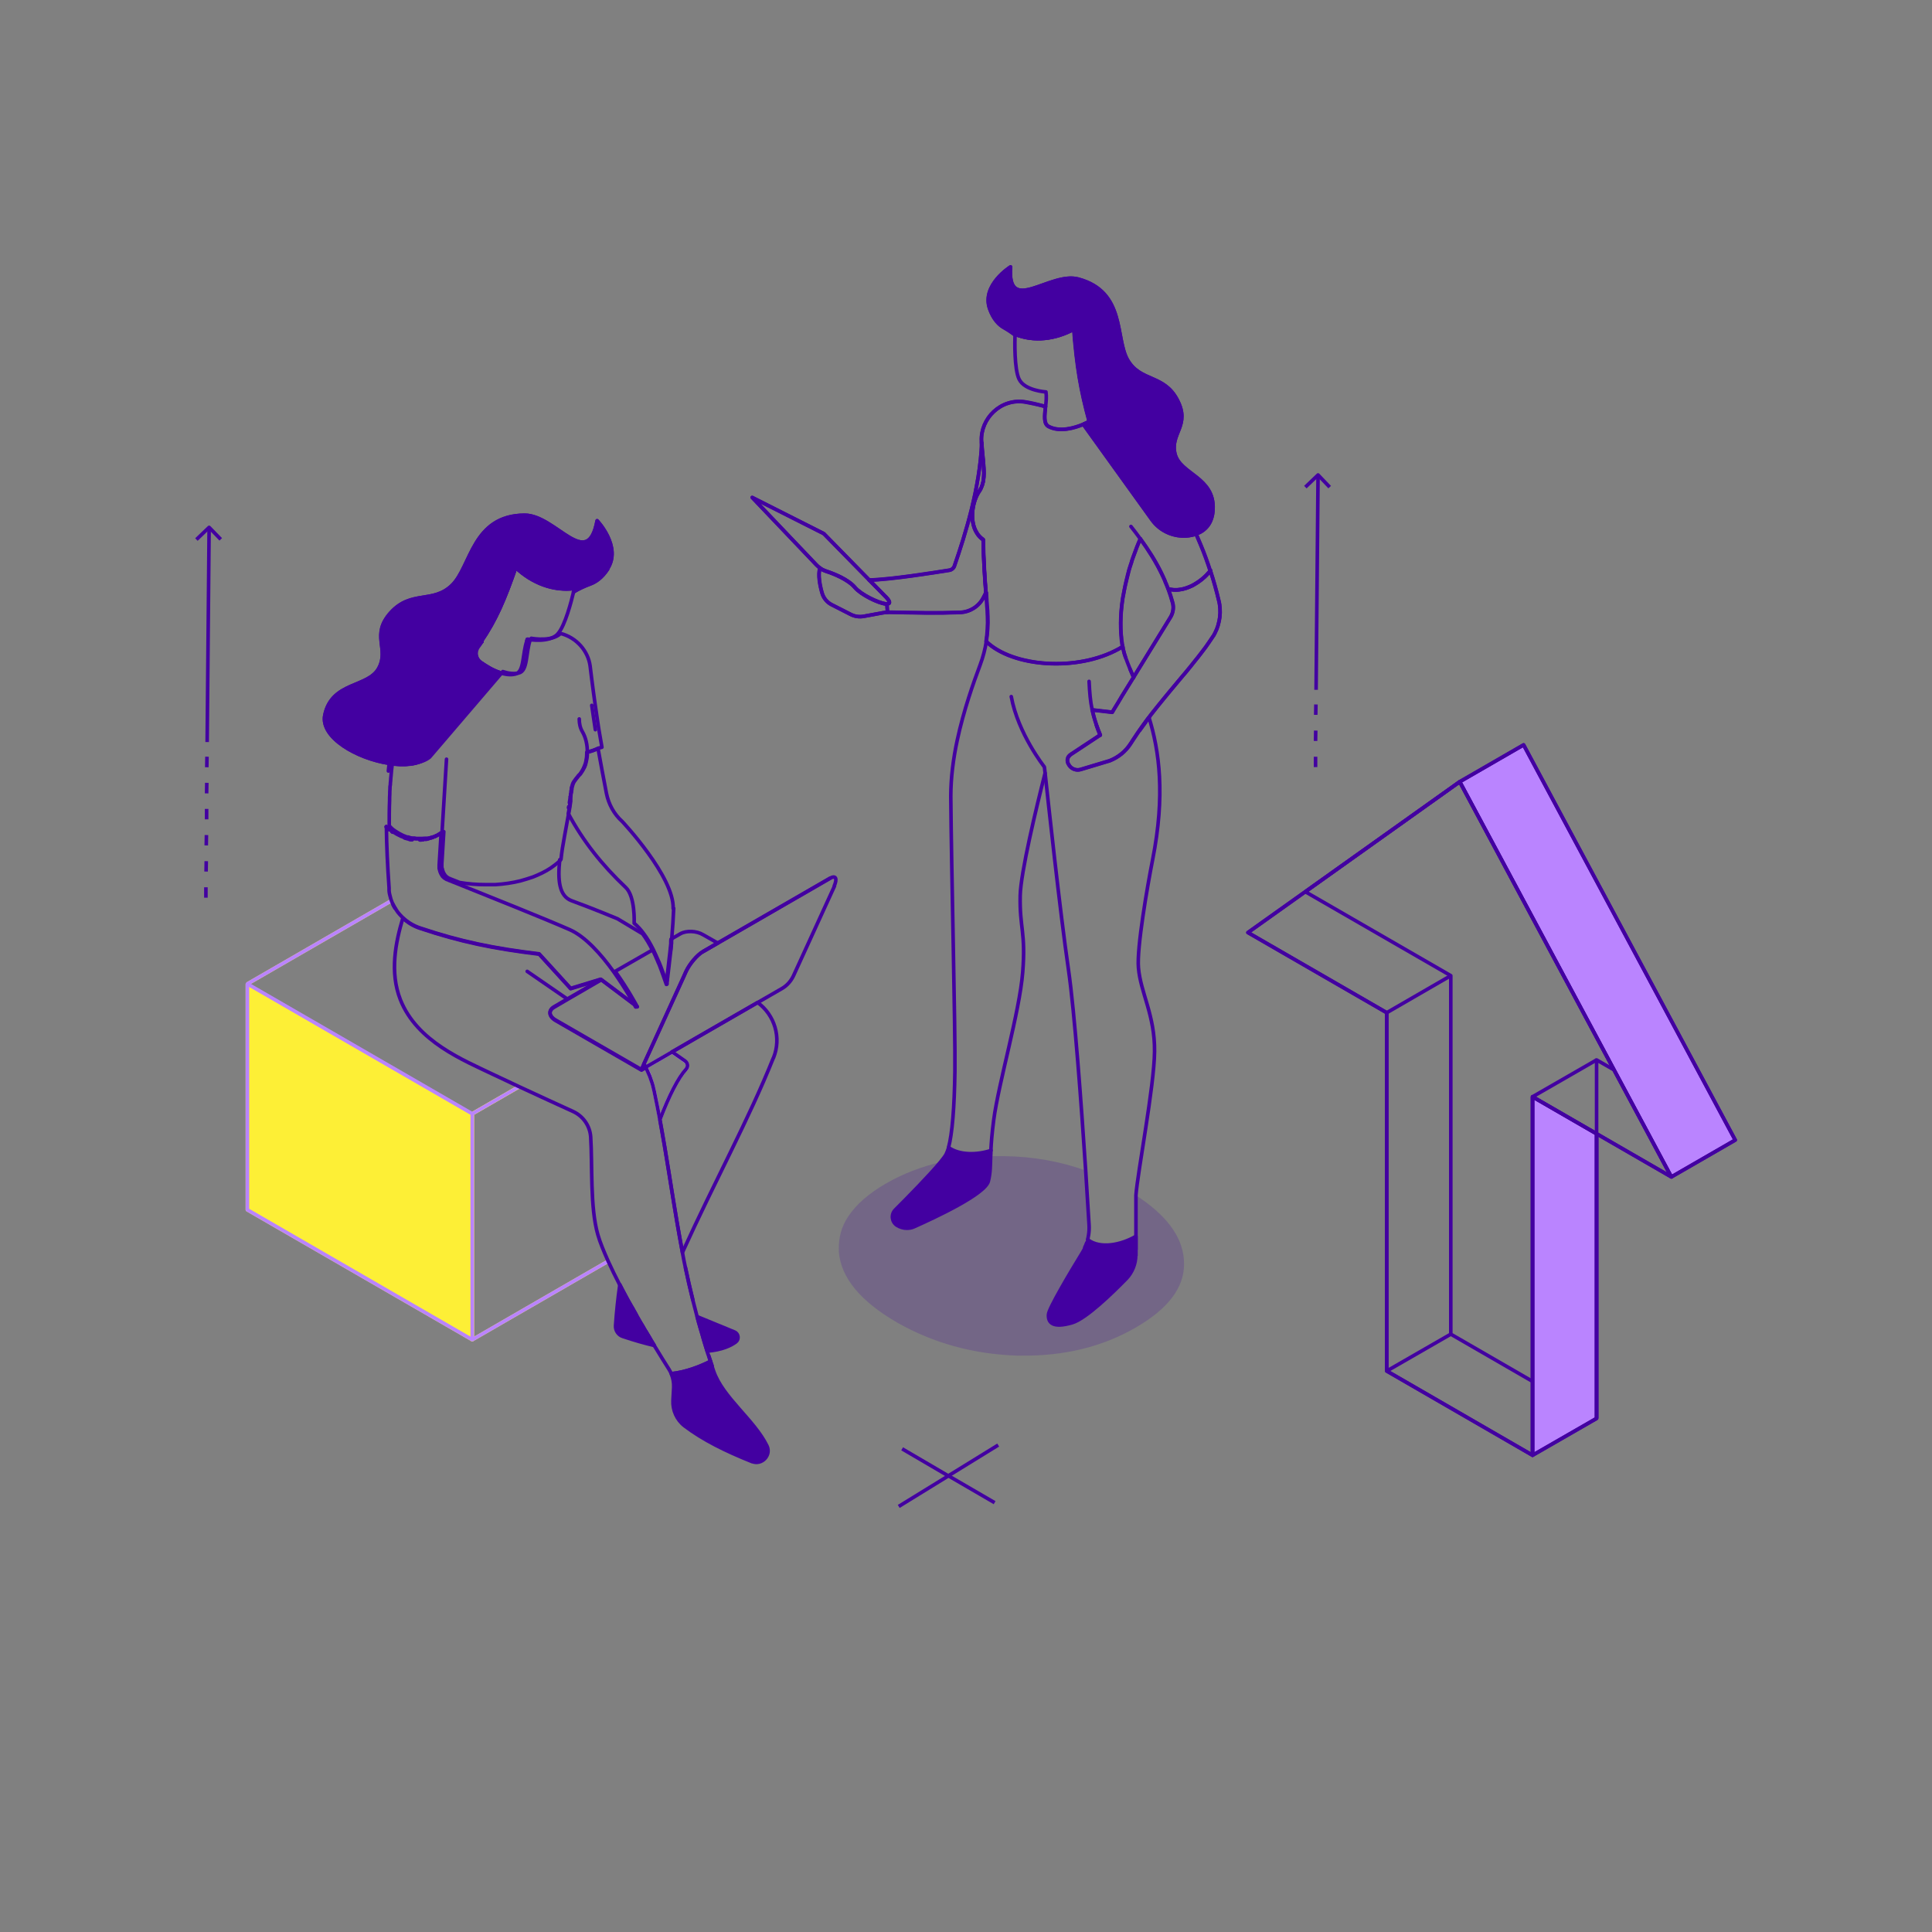<?xml version="1.0" encoding="UTF-8"?>
<svg id="Calque_1" xmlns="http://www.w3.org/2000/svg" version="1.1" viewBox="0 0 1080 1080">
  <rect x="0" y="0" width="1080" height="1080" fill="#808080" stroke="none"/>
  <!-- Generator: Adobe Illustrator 29.0.0, SVG Export Plug-In . SVG Version: 2.1.0 Build 186)  -->
  <defs>
    <style>
      .st0, .st1, .st2, .st3, .st4 {
        stroke-linejoin: round;
        stroke-width: 2px;
      }

      .st0, .st1, .st2, .st4 {
        fill: none;
      }

      .st0, .st1, .st3 {
        stroke: #4300a1;
      }

      .st0, .st3 {
        stroke-linecap: round;
      }

      .st5 {
        fill: #ba84ff;
      }

      .st6 {
        opacity: .2;
      }

      .st6, .st3 {
        fill: #4300a1;
      }

      .st2 {
        stroke: #fff137;
      }

      .st7 {
        fill: #fdef36;
      }

      .st4 {
        stroke: #ba84ff;
      }
    </style>
  </defs>
  <polygon class="st5" points="970 637.3 934.3 657.9 902.3 598.1 816 437 851.7 416.4 970 637.3"/>
  <polygon class="st5" points="892.5 633.8 892.5 792.9 856.7 813.5 856.7 613.1 892.5 633.8"/>
  <polygon class="st7" points="264 622.6 264 748.9 138.3 676.3 138.3 550 264 622.6"/>
  <path class="st6" d="M661.9,706.7c0,13.2-9,25-27,35.4-18.8,10.9-40.3,16-64.1,15.7h-2.2c-24.6-.8-47.2-7.1-67.3-18.6-20.3-11.8-31.3-25-32.4-39.6,0-.4,0-.8,0-1.2-.1-6.5,1.4-12.6,5.2-18.3,4.4-6.7,11.4-12.9,21.3-18.6,9.4-5.4,19.6-9.3,30.6-11.9,8.8-2,18.2-3.1,28-3.3,1.2,0,2.4,0,3.6,0h2.2c.6,0,1.1,0,1.7,0,16.2.2,31.4,3,45.6,8.1.8,12.8,1.5,23.7,1.9,30.6.1,1.9,0,3.7-.3,5.6,0,.5-.2,1.1-.3,1.6,0,.3-.1.5-.2.8,6.9,5.2,18.6,2.8,26.8-2,0-6.4,0-13.2,0-18.2,0-.7,0-1.4,0-1.9,0-.6,0-1.1,0-1.5,0-.4,0-.7,0-1.2,16.7,10.8,25.8,22.7,26.8,35.8,0,.9.1,1.9.1,2.8Z"/>
  <g>
    <g>
      <g>
        <path class="st2" d="M340,705l-76,43.9v-126.3l26.3-15.2"/>
        <path class="st4" d="M361,596.5l-2.4,1.4,1.4-3.2c.3.6.7,1.2,1,1.8Z"/>
        <path class="st4" d="M383.5,597.7c-4.4,4.8-9.6,14.9-14.6,28.2-1-5.2-2-10.6-3.2-16.1-.1-.6-.3-1.1-.4-1.7-.6-2.3-1.3-4.5-2.1-6.7h0c-.4-1.1-.9-2.2-1.4-3.2-.2-.5-.5-1.1-.8-1.6l14.7-8.5,7.3,5.1c1.5,1.1,1.8,3.2.5,4.6Z"/>
        <path class="st2" d="M138.3,550l80.5-46.5"/>
        <path class="st2" d="M290.3,607.4l-26.3,15.2"/>
        <path class="st4" d="M373,547.2c0,.4,0,.8-.1,1.1,0-.3,0-.7.1-1.1Z"/>
        <polyline class="st2" points="264 622.6 264 748.9 138.3 676.3 138.3 550"/>
      </g>
      <g>
        <path class="st4" d="M138.3,550l80.5-46.5"/>
        <path class="st4" d="M290.3,607.4l-26.3,15.2"/>
        <polyline class="st4" points="340 705 264 748.9 138.3 676.3 138.3 550 264 622.6 264 748.9"/>
      </g>
    </g>
    <g>
      <path class="st0" d="M295.1,357.4l-.5.6c0-.2.1-.4.2-.6,0,0,0,0,.3,0Z"/>
      <path class="st0" d="M339.7,318.1c-3.2,4.9-6.8,7.3-9.9,8.4-3.2,1.2-6.3,2.6-9.2,4.4.3-1.2.5-2,.5-2-11.7,1.5-23.5-3-32.8-11.7-6.3,18-10.9,29-19.4,41.5.1,0,.3,0,.4-.1-.1,0-.3,0-.4.1-.6.9-1.2,1.8-1.9,2.7-2,2.8-1.3,6.8,1.6,8.8,2.9,2,6.6,4.4,10.6,5.7l-40.9,47.8c-4.4,3.6-12.3,4.3-20.8,3h0c-17.8-2.7-38.5-14.4-35.9-27,4-18.8,24.2-15.1,30.2-26.2,5.9-11-4.7-18.5,6.7-31.1,11.5-12.6,23.6-4.8,34.3-15.3,10.7-10.5,11.3-39,40.5-39.1,17.4,0,35.2,31.7,40.5,3.1,0,0,13.9,14.6,5.8,26.9Z"/>
      <path class="st0" d="M295.1,357.4l-.5.6c0-.2.1-.4.2-.6,0,0,0,0,.3,0Z"/>
      <path class="st3" d="M339.7,318.1c-3.2,4.9-6.8,7.3-9.9,8.4-3.2,1.2-6.3,2.6-9.2,4.4.3-1.2.5-2,.5-2-11.7,1.5-23.5-3-32.8-11.7-6.3,18-10.9,29-19.4,41.5.1,0,.3,0,.4-.1-.1,0-.3,0-.4.1-.6.9-1.2,1.8-1.9,2.7-2,2.8-1.3,6.8,1.6,8.8,2.9,2,6.6,4.4,10.6,5.7l-40.9,47.8c-4.4,3.6-12.3,4.3-20.8,3h0c-17.8-2.7-38.5-14.4-35.9-27,4-18.8,24.2-15.1,30.2-26.2,5.9-11-4.7-18.5,6.7-31.1,11.5-12.6,23.6-4.8,34.3-15.3,10.7-10.5,11.3-39,40.5-39.1,17.4,0,35.2,31.7,40.5,3.1,0,0,13.9,14.6,5.8,26.9Z"/>
      <g>
        <g>
          <path class="st0" d="M217.5,463.7c-.1,0-.2-.2-.4-.3.1,0,.2.2.3.3,0,0,0,0,0,0Z"/>
          <path class="st0" d="M219.5,465.2c0,0-.2-.1-.3-.2,0,0,.2.1.3.2h0Z"/>
          <path class="st0" d="M226,468.3c.1,0,.2,0,.3,0-.1,0-.2,0-.3,0Z"/>
          <path class="st0" d="M228.4,469c-.4,0-.7-.1-1-.2-.2,0-.4-.1-.6-.2-.1,0-.3,0-.4-.1.3.1.7.2,1,.3.4,0,.7.2,1,.3Z"/>
          <path class="st0" d="M229.8,469.3c.2,0,.4,0,.6,0-.2,0-.4,0-.6,0Z"/>
          <path class="st0" d="M236.5,469.4c-.6,0-1.2.1-1.8.1.6,0,1.2,0,1.8-.1Z"/>
          <path class="st0" d="M238,469.2s0,0,0,0c-.1,0-.3,0-.4,0,.1,0,.3,0,.4,0Z"/>
          <path class="st0" d="M238.8,469.1c-.1,0-.3,0-.4,0-.1,0-.3,0-.4,0,.3,0,.5-.1.8-.2Z"/>
          <path class="st0" d="M239.6,468.9h0s0,0-.1,0c0,0,0,0,.1,0Z"/>
          <path class="st0" d="M241.3,468.3c-.2,0-.4.2-.6.2,0,0-.1,0-.2,0,.3,0,.6-.2.8-.3Z"/>
          <path class="st0" d="M242,468.1c0,0-.1,0-.2,0-.2,0-.4.1-.5.2.3,0,.5-.2.7-.3Z"/>
          <path class="st0" d="M243.8,467.3h0c-.3.1-.6.3-.8.4.3-.1.6-.3.8-.4Z"/>
          <path class="st0" d="M268.7,370.3c2.9,2,6.6,4.4,10.6,5.7l-40.9,47.8c-4.4,3.6-12.3,4.3-20.8,3-.2,1.4-.3,2.7-.5,4.2.1-1.4.3-2.8.5-4.2.5-3.7,1-7.2,1.7-10.6.2-1.1.4-2.2.7-3.2.2-1.1.5-2.1.7-3.1.3-1,.5-2,.8-3,.3-1,.6-2,.9-2.9.3-.9.6-1.9.9-2.8.2-.5.3-.9.5-1.4.3-.7.5-1.4.8-2.1.3-.6.5-1.2.8-1.8,0,0,0,0,0,0,.8-1.9,1.7-3.7,2.6-5.5.6-1.2,1.2-2.3,1.9-3.4.3-.5.7-1.1,1-1.6.4-.7.9-1.4,1.4-2.1.2-.3.5-.7.7-1,.5-.7,1-1.3,1.5-1.9.5-.6,1-1.3,1.5-1.9s1.1-1.2,1.6-1.8c.5-.5.9-1,1.4-1.4,1.4-1.4,2.9-2.7,4.5-4,0,0,0,0,0,0,1-.8,2.1-1.6,3.2-2.3,4-2.7,8.3-5,13-6.9.9-.3,1.7-.7,2.6-1,2.2-.8,4.5-1.5,6.9-2.1-.6.9-1.2,1.8-1.9,2.7-2,2.8-1.3,6.8,1.6,8.8Z"/>
          <path class="st0" d="M294.9,357.3s0,0,.3,0l-.5.6c0-.2.1-.4.2-.6Z"/>
          <path class="st0" d="M317.9,450.9c0,.3,0,.5-.1.7h0c0-.3,0-.5.1-.7Z"/>
          <path class="st0" d="M318.4,448.1c0-.1,0-.2,0-.3,0,.1,0,.2,0,.3,0,.2,0,.5-.1.7,0-.2,0-.5.1-.7Z"/>
          <path class="st0" d="M318.6,446.8c0,.2,0,.4,0,.6,0,.1,0,.2,0,.3,0-.1,0-.2,0-.3,0-.2,0-.4.1-.6Z"/>
          <path class="st0" d="M318.8,445.4c0,.2,0,.3,0,.5h0c0-.2,0-.4,0-.5Z"/>
          <path class="st0" d="M319.1,444c0,.4-.1.9-.2,1.4,0-.5.1-1,.2-1.4Z"/>
          <path class="st0" d="M319.3,442.5c0,0,0,.2,0,.3h0c0,0,0-.2,0-.3Z"/>
          <path class="st0" d="M326.8,428.4s0,0,0,0c0,0,0,0,0,0,0,.2-.2.5-.3.7.1-.3.2-.5.3-.8Z"/>
          <path class="st0" d="M327.1,427.7c0,.1,0,.2-.1.3,0,.1,0,.3-.2.4h0c0-.2.2-.5.3-.7Z"/>
          <path class="st0" d="M355.6,735c0,0,0-.1-.1-.2h0c0,0,0,.1.1.2Z"/>
          <path class="st0" d="M432.3,591.4c-13.8,34.5-32.4,68.2-50.8,108.7-1.1-5.8-2.2-11.6-3.1-17.3-3.2-18.7-5.8-37-9.5-56.9,5.1-13.4,10.2-23.4,14.6-28.2,1.3-1.4,1-3.5-.5-4.6l-7.3-5.1,14-8.1,33.8-19.5c9.6,7,13.4,19.7,8.9,30.9Z"/>
          <path class="st0" d="M355.6,735c0,0,0-.1-.1-.2-.2-.4-.4-.7-.6-1.1.2.4.4.7.6,1.1,0,0,0,.1.1.2Z"/>
          <path class="st0" d="M363.4,748.3c-.8-1.3-1.6-2.6-2.4-4,.8,1.4,1.6,2.7,2.4,4Z"/>
          <path class="st0" d="M217.5,463.7s0,0,0,0c-.1,0-.2-.2-.4-.3.1,0,.2.2.3.3Z"/>
          <path class="st0" d="M219.4,465.1h0c0,0-.2-.1-.3-.2,0,0,.2.1.3.2Z"/>
          <path class="st0" d="M219.7,505.7c.3.7.7,1.3,1.1,2-.4-.7-.8-1.3-1.1-2Z"/>
          <path class="st0" d="M229.3,469.2c.4,0,.7.1,1.1.2-.2,0-.4,0-.6,0-.2,0-.4,0-.6,0Z"/>
          <path class="st0" d="M236.5,469.4c-.6,0-1.2.1-1.8.1.6,0,1.2,0,1.8-.1Z"/>
          <path class="st0" d="M401.5,527l-8.5,4.9c-3.3,1.9-7.5,6.9-9.5,11.2l-1.2,2.7-5.2,11.4-17.1,37.5-1.4,3.2-26-15-22-12.7c-3.8-2.2-4.2-5.5-.9-7.4l7.5-4.4,18.8-10.9h0l20.2,15.2c-.3-.6-5.2-9.8-12.3-19.7l16.9-9.7,4-2.3c1,2,1.9,4.1,2.8,6.2.2.5.4,1.1.7,1.6.2.5.4,1,.6,1.5.2.5.4,1.1.6,1.6.4,1.1.8,2.2,1.2,3.3.2.6.4,1.1.6,1.7.4,1.1.8,2.3,1.2,3.4,0,0,0,0,0-.2,0,0,0,0,0,0,0,0,0-.1,0-.2,0,0,0-.1,0-.2,0-.1,0-.3,0-.5,0-.3,0-.6.1-.9,0-.3,0-.7.1-1.1,0-.4.1-.9.2-1.3.2-1.4.4-3.1.6-5,.2-1.6.4-3.4.6-5.3.1-1.1.3-2.3.4-3.4.2-1.6.3-3.2.5-4.8,0-.2,0-.4,0-.6,0-.2,0-.4,0-.6,0-.4,0-.8.1-1.2l5.2-3c3.3-1.9,9-1.7,12.7.5l8.1,4.6Z"/>
          <path class="st0" d="M373,547.2c0,.4,0,.8-.1,1.1,0-.3,0-.7.1-1.1Z"/>
          <path class="st0" d="M375.3,527.3c-.1,1.6-.3,3.3-.5,4.8.2-1.6.3-3.2.5-4.8Z"/>
        </g>
        <g>
          <path class="st0" d="M312.9,480.7s0,0,0,0h0Z"/>
          <path class="st3" d="M411.4,750.1c-2.8,2.1-7.7,4.5-16.1,5.2-.5-1.7-1-3.3-1.5-4.9-.5-1.6-1-3.3-1.4-4.9-.3-1-.6-2-.9-3-.3-.9-.5-1.9-.8-2.8,0-.2-.1-.4-.2-.7-.3-1-.5-2-.8-3l20.9,8.6c2.2.9,2.7,4,.8,5.5Z"/>
          <path class="st3" d="M365.6,752.1c-5.2-1.2-11.1-2.9-17.4-5-2.6-.8-4.3-3.4-4.1-6.1.5-7.5,1.3-15.2,2.4-22.9,1.3,2.5,2.6,5.1,4,7.6.4.8.9,1.7,1.4,2.5.6,1.1,1.2,2.2,1.9,3.3.4.7.8,1.5,1.2,2.2.2.4.4.7.6,1.1,0,0,0,.1.1.2,0,0,0,.2.1.2.5.9,1.1,1.9,1.6,2.8h0c.3.5.5.9.8,1.4.4.6.7,1.2,1.1,1.8l.9,1.6c.3.5.6,1,.9,1.5h0c.8,1.4,1.6,2.7,2.4,4,.8,1.3,1.5,2.6,2.3,3.8Z"/>
          <line class="st0" x1="375.7" y1="588" x2="375.7" y2="588"/>
          <path class="st0" d="M330.8,394.3c.3,2.3.7,4.6,1,6.9.3,2.2.7,4.5,1,6.7"/>
          <path class="st0" d="M376.6,507.7c-.2,5.3-.6,11.3-1.1,17.1,0,.4,0,.8-.1,1.2,0,.2,0,.4,0,.6,0,.2,0,.4,0,.6-.2,1.6-.3,3.3-.5,4.8-.1,1.2-.3,2.3-.4,3.4-.2,1.9-.4,3.6-.6,5.3-.2,1.9-.4,3.6-.6,5,0,.5-.1.9-.2,1.3,0,.4-.1.8-.1,1.1,0,.3,0,.6-.1.9,0,.2,0,.4,0,.5,0,0,0,.1,0,.2,0,0,0,.1,0,.2,0,0,0,0,0,0,0,.2,0,.2,0,.2-.4-1.1-.8-2.3-1.2-3.4-.2-.6-.4-1.1-.6-1.7-.4-1.1-.8-2.2-1.2-3.3-.2-.5-.4-1.1-.6-1.6-.2-.5-.4-1-.6-1.5-.2-.5-.4-1.1-.7-1.6-.9-2.2-1.9-4.2-2.8-6.2-1.7-3.4-3.5-6.5-5.5-9.1t0,0c-1.6-2.2-3.3-4-5.2-5.6,0,0,.7-14.9-4.7-20-13.3-12.6-23.8-25.8-32.1-41.3.1-.6.2-1.2.3-1.7,0-.5.2-1.1.3-1.6,0-.3,0-.5.1-.7,0-.2,0-.5.1-.7,0-.5.2-.9.2-1.4,0-.2,0-.5.1-.7,0-.1,0-.2,0-.3,0-.1,0-.2,0-.3,0-.2,0-.4,0-.6,0-.2,0-.4,0-.6,0,0,0-.2,0-.3,0-.2,0-.4,0-.5,0-.5.2-1,.2-1.4,0-.4.1-.7.2-1,0,0,0-.1,0-.2,0,0,0-.2,0-.3v-.4c.1-.3.2-.7.2-.9,0-.2,0-.4,0-.6,0-.3.1-.5.2-.7.6-2.6,1.2-3.1,3.8-6.4.3-.3.5-.5.8-.8,0,0,.2-.2.2-.3.2-.2.3-.4.4-.6.1-.2.3-.4.4-.6.2-.2.3-.5.4-.7,0-.1.1-.2.2-.3.2-.3.3-.7.5-1,.1-.2.2-.5.3-.7,0,0,0,0,0,0,0,0,0,0,0,0,0-.1.1-.3.2-.4,0-.1,0-.2.1-.3,0-.1,0-.2.1-.3,0-.2.1-.4.2-.6.2-.6.3-1.2.4-1.8.1-.6.2-1.2.3-1.8,0-.6.1-1.2.1-1.8,0-.3,0-.6,0-.9,2.2-.5,4.4-1.2,6.3-2.2,1.4,8,3,16.1,4.7,25.1,1.2,6,4.2,11.6,8.8,15.7,0,0,29.1,30.9,28.5,48.7Z"/>
          <line class="st0" x1="356.2" y1="562.8" x2="356.2" y2="562.8"/>
          <path class="st0" d="M269,358.8h0c-2.4.7-4.7,1.4-6.9,2.2-.9.3-1.7.6-2.6,1-4.7,1.9-9.1,4.1-13,6.9-1.1.7-2.1,1.5-3.2,2.3,0,0,0,0,0,0-1.5,1.2-3,2.6-4.5,4-.5.5-.9.9-1.4,1.4-.5.6-1.1,1.2-1.6,1.8s-1,1.2-1.5,1.9c-.5.6-1,1.3-1.5,1.9-.2.3-.5.7-.7,1-.5.7-.9,1.4-1.4,2.1-.3.5-.7,1.1-1,1.6-.7,1.1-1.3,2.2-1.9,3.4-.9,1.8-1.8,3.6-2.6,5.5,0,0,0,0,0,0-.3.6-.5,1.2-.7,1.8-.3.7-.5,1.4-.8,2.1-.2.5-.3.9-.5,1.4-.3.9-.6,1.9-.9,2.8-.3,1-.6,1.9-.9,2.9-.3,1-.5,2-.8,3-.3,1-.5,2.1-.7,3.1-.2,1.1-.5,2.1-.7,3.2-.7,3.4-1.2,6.9-1.7,10.6"/>
          <path class="st0" d="M356.2,562.8l-20.2-15.2h0l-.3-.2-16.7,5.1-17.6-19.3c-25.5-3.1-43.8-6.8-66.7-14.5-3.6-1.2-6.8-3.2-9.5-5.7-.2-.2-.4-.4-.7-.7-.8-.8-1.5-1.6-2.2-2.5-.2-.3-.4-.6-.6-.9-.2-.2-.3-.4-.4-.7-.2-.3-.3-.5-.5-.7-.4-.7-.8-1.3-1.1-2-.2-.4-.3-.7-.5-1-.1-.4-.3-.7-.4-1.1-.2-.4-.3-.8-.4-1.2-.2-.7-.4-1.5-.6-2.3-.1-.6-.3-1.3-.3-2,0-.2,0-.5,0-.7,0-.3,0-.6,0-.9-.9-12.5-1.4-23.9-1.5-34.3.3.3.6.5.9.8.2.2.4.3.5.5.1,0,.2.2.4.3h0c.2.2.5.4.7.6,0,0,.1,0,.2.1.2.2.4.3.7.5,0,0,.2.1.3.2h0c1.3.9,2.8,1.7,4.3,2.4.4.2.7.3,1.1.4,0,0,0,0,0,0,.3.1.7.3,1,.4,0,0,0,0,0,0,0,0,.1,0,.2,0,0,0,.2,0,.2,0,0,0,.2,0,.3,0,.2,0,.4.1.6.2.3,0,.7.2,1,.2,0,0,.1,0,.2,0,.2,0,.4,0,.6.1.2,0,.4,0,.6,0,.2,0,.4,0,.6,0,.6,0,1.1.2,1.7.2.2,0,.4,0,.7,0,.3,0,.6,0,.9,0s.7,0,1,0c.6,0,1.2,0,1.8-.1.2,0,.4,0,.6,0,.1,0,.3,0,.4,0,.1,0,.3,0,.4,0,.1,0,.3,0,.4,0,.1,0,.3,0,.4,0h0c.2,0,.5-.1.7-.2,0,0,0,0,.1,0,.3,0,.6-.2.8-.2,0,0,.1,0,.2,0,.2,0,.4-.1.6-.2.2,0,.4-.1.5-.2,0,0,.1,0,.2,0,0,0,0,0,.1,0,.3-.1.6-.2.8-.3.3-.1.6-.2.8-.4,0,0,0,0,0,0,0,0,0,0,0,0,0,0,.2,0,.2-.1.1,0,.2-.1.4-.2.1,0,.3-.1.4-.2.4-.2.7-.4,1-.6.4-.2.7-.5,1.1-.7l-1.1,17.9c0,.5,0,1,0,1.5,0,0,0,.2,0,.3,0,.3,0,.5.1.7,0,.2.1.4.2.6,0,.1,0,.2.1.3,0,0,0,.2,0,.3,0,.1.1.3.2.4,0,0,0,.2.1.3,0,.2.1.3.2.5h0c.1.2.3.5.4.7,0,.1.1.2.2.3,0,0,0,.1.1.2,0,0,0,0,0,0,0,0,0,.1.1.2.2.2.4.5.7.7.1.1.3.3.4.4,0,0,.1,0,.2.1.1,0,.2.2.4.3,0,0,.1,0,.2.1.2.1.3.2.5.3,0,0,.1,0,.2.1s.1,0,.2,0c.2,0,.4.2.6.3,1.4.6,3,1.2,4.8,1.9h0c17,6.8,49.7,19.9,63.1,25.8,8.8,3.9,17.7,14,24.5,23.5,7.1,10,12,19.2,12.3,19.7Z"/>
          <path class="st0" d="M334.6,418.2c-1.9.9-4.1,1.7-6.3,2.2,0,.3,0,.6,0,.9,0,.6,0,1.2-.1,1.8,0,.6-.2,1.2-.3,1.8-.1.6-.3,1.2-.4,1.8,0,.2-.1.4-.2.6,0,.1,0,.2-.1.3,0,.3-.2.5-.3.7-.1.3-.2.5-.3.8-.2.3-.3.7-.5,1,0,.1-.1.2-.2.3-.1.2-.3.5-.4.7-.1.2-.2.4-.4.6-.1.2-.3.4-.4.6,0,.1-.1.2-.2.3-.2.3-.5.6-.8.8-2.6,3.3-3.2,3.8-3.8,6.4,0,.2-.1.5-.2.7,0,.2,0,.4,0,.6,0,.3-.1.6-.2.9v.4c0,0-.1.2-.1.3,0,0,0,.1,0,.2,0,.3-.1.7-.2,1,0,.4-.1.9-.2,1.4,0,.2,0,.3,0,.5,0,0,0,.2,0,.3,0,.2,0,.4,0,.6,0,.2,0,.4,0,.6h0c0,.1,0,.2,0,.3,0,.1,0,.2,0,.3h0c0,.2,0,.5-.1.7,0,.4-.1.9-.2,1.4,0,.2,0,.5-.1.7,0,.3,0,.5-.1.7,0,.5-.2,1.1-.3,1.6,0,.6-.2,1.1-.3,1.7-.8,4.3-1.6,8.7-2.4,13.1-.8,4.3-1.5,8.6-1.9,12.6-.3.4-.6.7-.9,1s-.6.6-1,.9c-.3.3-.7.6-1,.8-.2.2-.4.3-.6.5-2.8,2.2-6,4-9.7,5.6-.8.3-1.6.7-2.4,1-2.3.8-4.6,1.5-7.1,2.2h0c-4.4,1.1-9.2,1.8-14.1,2.1-.6,0-1.2,0-1.8,0-.6,0-1.2,0-1.9,0-.6,0-1.2,0-1.8,0-4.8,0-9.7-.4-14.4-1.2h0c-1.8-.7-3.4-1.4-4.8-1.9-.2,0-.4-.2-.6-.3,0,0-.1,0-.2,0,0,0-.1,0-.2-.1-.2,0-.4-.2-.5-.3,0,0-.1,0-.2-.1-.1,0-.2-.2-.4-.3,0,0-.1,0-.2-.1-.1-.1-.3-.2-.4-.4-.2-.2-.5-.4-.7-.7,0,0-.1-.1-.1-.2,0,0,0,0,0,0,0,0,0,0-.1-.2,0,0-.2-.2-.2-.3-.1-.2-.3-.4-.4-.7h0c0-.2-.2-.3-.2-.5,0,0,0-.2-.1-.3,0-.1-.1-.3-.2-.4,0,0,0-.2,0-.3,0-.1,0-.2-.1-.3,0-.2-.1-.4-.2-.6,0-.2-.1-.5-.1-.7,0,0,0-.2,0-.3,0-.5,0-1,0-1.5l1.1-17.9c-.4.3-.8.5-1.1.7-.3.2-.7.4-1,.6-.1,0-.3.1-.4.2-.1,0-.3.1-.4.2,0,0-.2,0-.2.1,0,0,0,0,0,0,0,0,0,0,0,0-.3.1-.6.3-.8.4-.3.1-.6.2-.8.3,0,0,0,0-.1,0-.2,0-.5.2-.7.3-.3,0-.6.2-.8.3-.3,0-.6.2-.8.2,0,0,0,0-.1,0-.2,0-.5.1-.7.2h0c-.3,0-.6.1-.8.2-.1,0-.3,0-.4,0-.1,0-.3,0-.4,0-.2,0-.4,0-.6,0-.6,0-1.2.1-1.8.1-.3,0-.7,0-1,0s-.6,0-.9,0c-.2,0-.4,0-.7,0-.6,0-1.2,0-1.7-.2-.2,0-.4,0-.6,0-.2,0-.4,0-.6,0-.2,0-.4,0-.6-.1,0,0-.1,0-.2,0-.4,0-.7-.2-1-.3-.2,0-.4-.1-.6-.2,0,0-.2,0-.3,0,0,0,0,0-.1,0,0,0,0,0-.1,0,0,0-.1,0-.2,0,0,0,0,0,0,0-.3-.1-.7-.2-1-.4,0,0,0,0,0,0-.4-.1-.7-.3-1.1-.4-1.5-.7-3-1.5-4.3-2.4h0c0,0-.2-.2-.3-.2-.2-.2-.5-.3-.7-.5,0,0-.1,0-.2-.1-.3-.2-.5-.4-.7-.6h0s0,0,0,0c-.1,0-.2-.2-.3-.3-.2-.1-.4-.3-.5-.5-.3-.3-.6-.5-.9-.8,0-4.9,0-9.6.2-14.1,0-1.2,0-2.4.1-3.6,0-1,0-1.9.1-2.9,0-.8,0-1.6.2-2.3,0-.8.1-1.7.2-2.5,0-.8.1-1.7.2-2.5.1-1.1.2-2.2.3-3.4.2-1.4.3-2.8.5-4.2,8.5,1.3,16.4.6,20.8-3l40.9-47.8c3,1,6,1.4,8.9.8,5.2-1.2,3.8-11.3,6.5-18.8l.5-.6c1.7.3,11.7,1.8,16.4-2.7,9,2.3,15.4,9.9,16.5,18.2.5,4.5,1.1,8.7,1.6,12.7.1,1,.3,2,.4,3,.1,1,.3,1.9.4,2.9.1,1,.3,1.9.4,2.8.3,2.3.7,4.6,1,6.9.3,2.2.7,4.5,1,6.7.3,1.8.6,3.5.9,5.2.3,1.7.6,3.5.9,5.2Z"/>
          <line class="st0" x1="249.6" y1="424.4" x2="247.1" y2="465.4"/>
          <path class="st0" d="M397.2,761c-5.1,2.6-13.6,6.1-21.9,6.9-.4-.8-.8-1.6-1.3-2.4-2-3.2-5-7.9-8.3-13.4-.7-1.2-1.5-2.5-2.3-3.8-.8-1.3-1.5-2.6-2.4-4h0c-.3-.5-.6-1-.9-1.5l-.9-1.6c-.4-.6-.7-1.2-1.1-1.8-.3-.4-.5-.9-.8-1.3h0c-.5-.9-1.1-1.9-1.6-2.8s0-.2-.1-.2c0,0,0-.1-.1-.2-.2-.4-.4-.7-.6-1.1-.4-.7-.8-1.5-1.2-2.2l-1.9-3.3c-.5-.8-.9-1.7-1.4-2.5-1.4-2.5-2.7-5.1-4-7.6-2.3-4.5-4.5-8.9-6.4-13.1-2.5-5.6-4.6-10.7-5.8-14.9-4.4-15.3-3-38.9-4-54.6-.4-6.2-4.2-11.7-9.9-14.3-7.8-3.5-19.6-9-30-13.8-5.8-2.7-11.1-5.2-15.1-7.1-15.7-7.6-42.1-18-51.4-41.6-6-15.3-2.7-31.9,1.4-45.6,2.6,2.5,5.9,4.5,9.5,5.7,23,7.7,41.3,11.4,66.7,14.5l17.6,19.3,16.7-5.1.3.2-18.8,10.9-7.5,4.4c-3.3,1.9-2.9,5.2.9,7.4l22,12.7,26,15,2.4-1.4c.3.5.5,1,.8,1.6.5,1.1.9,2.1,1.4,3.2h0c.8,2.2,1.6,4.4,2.1,6.7.1.6.3,1.1.4,1.7,1.2,5.5,2.2,10.9,3.2,16.1,3.7,20,6.3,38.2,9.5,56.9,1,5.7,2,11.4,3.1,17.3.5,2.9,1.1,5.7,1.7,8.6,1.2,5.8,2.6,11.8,4.1,17.9.8,3.1,1.6,6.2,2.4,9.3.3,1,.5,2,.8,3,0,.2.1.4.2.7.3.9.5,1.9.8,2.8.3,1,.6,2,.9,3,.5,1.6.9,3.2,1.4,4.9.5,1.6,1,3.3,1.5,4.9,0,.3.2.7.4,1.3,0,.2,0,.3.2.5,0,.3.2.6.3.9,0,.3.2.6.3.9,0,.2.1.4.2.6.2.5.3,1.1.5,1.6Z"/>
          <path class="st0" d="M387.3,726.6c-1.5-6.1-2.9-12.1-4.1-17.9"/>
          <path class="st3" d="M420.5,817.1c-15-6-27.5-12.2-37.8-20-4.4-3.4-6.8-8.8-6.5-14.3l.4-7.2c.1-2.6-.3-5.2-1.4-7.7,8.3-.8,16.8-4.3,21.9-6.9.3.9.6,1.7.9,2.6,0,.2.1.4.2.6,0,.1,0,.3.1.4.1.3.2.7.3.9.1.4.2.7.3.9,5.1,14.9,22.6,27.2,29.8,41.8,2.6,5.3-2.9,11-8.3,8.8Z"/>
          <path class="st0" d="M398.1,763.6c-.5-1.5-1.1-3.3-1.6-4.8,0-.3-.2-.6-.3-.9"/>
          <line class="st0" x1="317.2" y1="558.5" x2="294.7" y2="543"/>
          <path class="st0" d="M215.8,462.2h0"/>
          <path class="st0" d="M323.8,401.9c0,2.6.5,5,1.8,7.2,1.8,3.1,2.8,7.2,2.7,11.4"/>
          <path class="st0" d="M466.5,495.3l-23,50.3c-1.4,2.9-3.6,5.4-6.4,7l-47.5,27.4-14,8.1-14.7,8.5c-.3-.6-.6-1.2-1-1.8l17.1-37.5,5.2-11.4,1.2-2.7c2-4.3,6.2-9.3,9.5-11.2l71-41c3.3-1.9,4.3,0,2.4,4.4Z"/>
          <path class="st0" d="M361,596.5l-2.4,1.4,1.4-3.2c.3.6.7,1.2,1,1.8Z"/>
          <polygon class="st0" points="464.1 490.9 393.1 531.9 401.5 527 464.1 490.9"/>
        </g>
      </g>
      <path class="st0" d="M269,358.8c.1,0,.3,0,.4-.1-.1,0-.3,0-.4.1h0Z"/>
      <path class="st0" d="M321.1,329s-.2.7-.5,2c-1.2,5.1-4.7,18.6-8.6,23.1-.2.2-.4.4-.5.6-4.7,4.5-14.7,3-16.4,2.7-.2,0-.3,0-.3,0,0,.2-.2.4-.2.6-2.7,7.5-1.4,17.6-6.5,18.8-2.8.7-5.9.2-8.9-.8-4-1.3-7.7-3.6-10.6-5.7-2.8-2-3.6-6-1.6-8.8.6-.9,1.3-1.8,1.9-2.7.1,0,.3,0,.4-.1-.1,0-.3,0-.4.1,8.5-12.5,13.1-23.5,19.4-41.5,9.2,8.7,21,13.2,32.8,11.7Z"/>
      <path class="st0" d="M269,358.8c.1,0,.3,0,.4-.1-.1,0-.3,0-.4.1h0Z"/>
    </g>
  </g>
  <g>
    <path class="st0" d="M678.1,284.9c-.4,7.7-4.4,11.8-9.5,13.6h0c-1.4.5-2.8.8-4.3,1-7.9.9-15.7-2.5-20.3-8.9l-38.4-53.4c1.4-.6,2.4-1.1,3-1.4.2-.1.4-.2.4-.2-4.8-17.7-6.9-30.2-8.6-51.6-10.5,5.7-22.4,7.1-32.8,2.9,0,0,0,.2,0,.5-1.9-1.5-4-2.9-6.1-4.1-3-1.6-6.2-4.8-8.3-10.8-4.5-13.2,11.7-23.3,11.7-23.3-2,27.4,21.9,2.6,37.8,6.8,26.7,7.1,20.5,33.3,27.7,45.4,7.2,12.2,20.3,7.9,27.7,22.2,7.5,14.3-4.1,18.6-1.3,30.1,2.8,11.5,22.2,13,21.3,31.1Z"/>
    <path class="st3" d="M678.1,284.9c-.4,7.7-4.4,11.8-9.5,13.6h0c-1.4.5-2.8.8-4.3,1-7.9.9-15.7-2.5-20.3-8.9l-38.4-53.4c1.4-.6,2.4-1.1,3-1.4.2-.1.4-.2.4-.2-4.8-17.7-6.9-30.2-8.6-51.6-10.5,5.7-22.4,7.1-32.8,2.9,0,0,0,.2,0,.5-1.9-1.5-4-2.9-6.1-4.1-3-1.6-6.2-4.8-8.3-10.8-4.5-13.2,11.7-23.3,11.7-23.3-2,27.4,21.9,2.6,37.8,6.8,26.7,7.1,20.5,33.3,27.7,45.4,7.2,12.2,20.3,7.9,27.7,22.2,7.5,14.3-4.1,18.6-1.3,30.1,2.8,11.5,22.2,13,21.3,31.1Z"/>
    <g>
      <path class="st0" d="M458.3,317.5c-1.2,3.8,0,9.9,1.2,14,.8,2.8,2.7,5.1,5.3,6.5l10.6,5.4c2.3,1.2,4.9,1.6,7.5,1.1l10.3-1.9c1-.2,1.9-.3,2.9-.3l-.3-4.7c-.3,0-.5,0-.8,0-4.3-.5-13.7-5.1-17.2-9.2-3.9-4.5-11.7-7.6-16-9-.8-.3-1.6-.6-2.3-1-.4-.2-.8-.5-1.2-.8Z"/>
      <path class="st0" d="M495.2,333.7l-34.7-35.4-40-20.2,35.8,37.6c.6.7,1.3,1.3,2.1,1.8.4.3.8.6,1.2.8.7.4,1.5.7,2.3,1,4.3,1.4,12.1,4.5,16,9,3.5,4.1,13,8.6,17.2,9.2.3,0,.6,0,.8,0,1.7,0,2-1.1-.7-3.9Z"/>
      <path class="st0" d="M597.1,423.3c.2-.3.3-.6.6-.8-.2.3-.4.5-.6.8Z"/>
      <path class="st0" d="M612.9,405.5c.6,1.8,1.3,3.6,2.1,5.5-.8-1.9-1.5-3.7-2.1-5.5Z"/>
      <path class="st0" d="M627.6,361.4c0,.3.1.7.2,1,0-.3-.1-.6-.2-1h0s0,0,0,0Z"/>
      <path class="st0" d="M628,363.4c.3,1.3.7,2.7,1.2,4.1-.5-1.4-.9-2.7-1.2-4.1Z"/>
      <path class="st0" d="M633.7,378.7c-.7-1.6-1.4-3.2-2-4.7.6,1.5,1.3,3.1,2,4.7Z"/>
      <path class="st0" d="M642.3,401.1c-.7.9-1.3,1.7-2,2.6.2-.3.4-.6.6-.9.4-.6.9-1.2,1.3-1.7Z"/>
      <path class="st0" d="M637.2,408.2c1.1-1.5,2.1-3,3.2-4.4-1.1,1.5-2.1,2.9-3.2,4.4Z"/>
      <path class="st0" d="M546.1,297.8c-4.5-7.1-2.3-18.1,1.4-23.4,4.3-6.2,2-14.9,1.3-27-1,25.1-9.2,51.4-15.3,69-.4,1.2-1.5,2.1-2.8,2.3-7.5,1.2-33,5.3-44.8,5.5l9.2,9.4c2.7,2.8,2.5,3.9.7,3.9l.3,4.7c.3,0,.7,0,1,0,16,.3,26.3.6,39.5.1,5.6-.2,10.6-3.3,13.1-8.3.5-.9,1-1.9,1.4-2.8-.6-8.1-1.3-17.2-1.5-29.7-1.5-1-2.7-2.3-3.6-3.8Z"/>
      <path class="st0" d="M676.6,319.1c-.4.5-.9,1-1.3,1.5-.2.3-.5.5-.7.8l-.2.2c-.2.2-.3.3-.5.5-.3.3-.7.7-1.1,1-.5.5-1.1.9-1.7,1.4,0,0,0,0,0,0-.9.7-1.8,1.3-2.8,1.9-.5.3-1,.6-1.5.9-.4.2-.9.4-1.3.6-.2,0-.4.2-.7.3-3.7,1.5-7.7,2.1-11.6,1.1h-.1c-.3-.6-.5-1.3-.8-2-.1-.4-.3-.8-.5-1.2-.2-.4-.4-.9-.5-1.3-.3-.6-.5-1.2-.8-1.8-.2-.4-.4-.9-.6-1.3-.3-.6-.6-1.2-.9-1.9-3.3-6.7-7.2-12.7-11.5-18.6h0s-.1,0-.1,0c-1.1,2.4-2.5,6-4,10.2-.2.7-.5,1.3-.7,2-.1.4-.2.7-.3,1.1-.2.6-.4,1.2-.6,1.8-.2.6-.4,1.2-.6,1.9-.2.6-.4,1.3-.5,1.9-.2.6-.4,1.3-.5,2h0c-.9,3.4-1.6,6.9-2.3,10.6-.1.7-.2,1.5-.4,2.2-1,6.9-1.4,14.2-.7,21.4,0,.2,0,.3,0,.5,0,.8.2,1.6.3,2.4,0,.5.1.9.2,1.4,0,.3,0,.6.2.9h0c-.7.4-1.3.8-2,1.2-23.4,13-59.6,10.2-74.3-4.1.7-4.6,1-9.3.8-14,0-2.1-.2-4.3-.4-6.4,0-1.1-.1-2.2-.2-3.3,0-1.1-.2-2.2-.2-3.4-.6-8.1-1.3-17.2-1.5-29.7h0c-.8-.5-1.4-1.1-2-1.7-.6-.6-1.1-1.3-1.6-2.1-4.5-7.1-2.3-18.1,1.4-23.4.2-.3.4-.5.5-.8.1-.3.3-.5.4-.8,0,0,0,0,0,0,0-.2.2-.3.2-.5,0-.2.2-.4.2-.6,2.3-5.9.6-13.9-.2-24.2,0-.4,0-.7,0-1.1-.6-12.6,10.8-24.2,24.7-21.8,2.7.5,6.6,1.3,11.1,2.5-.5,5.1-1.2,9.7,1.8,11.2,6.3,3.3,14.7.7,19.2-1.2,1.4-.6,2.4-1.1,3-1.4,10.6,4.8,21.5,11.2,30.2,19.6,10.5,10.1,19.3,22.3,26.6,36.3,1.1,2.2,2.2,4.4,3.3,6.7.5,1.1,1,2.1,1.4,3.2.5,1.1.9,2.2,1.4,3.3,1.9,4.5,3.6,9.3,5.2,14.2Z"/>
      <path class="st0" d="M680.9,349.6c-.4,1.4-1,2.8-1.7,4.2-.4.9-.9,1.7-1.5,2.5-1.2,1.8-2.4,3.6-3.7,5.4-.5.7-1,1.3-1.5,2-.4.6-.9,1.1-1.3,1.7-1.1,1.4-2.2,2.9-3.4,4.3-.3.3-.5.7-.8,1-1.2,1.4-2.4,2.9-3.6,4.4h0c-4,4.9-8.3,9.8-12.5,15.1-2.5,3-5,6.1-7.5,9.4-.4.5-.8,1-1.2,1.6-.4.6-.9,1.1-1.3,1.7-1.3,1.7-2.6,3.5-3.8,5.3-.8,1.2-1.7,2.4-2.5,3.7-.8,1.2-1.7,2.5-2.5,3.8-2.8,4.4-6.9,7.7-11.7,9.6l-16.3,4.9c-2.3.7-4.9-.2-6.3-2.2l-.3-.5c-.9-1.3-1-2.9-.3-4.2.2-.3.3-.6.6-.8.2-.2.5-.5.8-.7l16.5-10.9c-.8-1.9-1.5-3.7-2.1-5.5-1-2.9-1.8-5.7-2.4-8.6l11.2,1.3c.2-.3.4-.7.7-1.2.2-.3.4-.6.6-1,1.1-1.7,2.5-4.1,4.1-6.8,1.7-2.7,3.5-5.7,5.5-8.9,7.8-12.7,17.3-28.2,21.7-35.3,1.5-2.5,1.9-5.5,1.1-8.2-.7-2.6-1.5-5.1-2.4-7.5h.1c3.9,1,7.9.4,11.6-1.2.2,0,.5-.2.7-.3.4-.2.9-.4,1.3-.6.5-.3,1-.6,1.5-.9,1-.6,1.9-1.2,2.8-1.9,0,0,0,0,0,0,.6-.4,1.1-.9,1.7-1.4.4-.3.7-.6,1.1-1,.2-.2.4-.3.5-.5l.2-.2c.2-.3.5-.5.7-.8.5-.5.9-1,1.3-1.5.9,2.7,1.7,5.4,2.5,8.2.8,2.8,1.5,5.6,2.2,8.5.4,1.5.6,3.1.7,4.6.2,3.1-.2,6.3-1.1,9.2Z"/>
    </g>
    <g>
      <path class="st0" d="M608.5,235.8c10.6,4.8,21.5,11.2,30.2,19.6,10.5,10.1,19.3,22.3,26.6,36.3,1.1,2.2,2.2,4.4,3.3,6.7.5,1.1,1,2.1,1.4,3.2.5,1.1.9,2.2,1.4,3.3,1.9,4.5,3.6,9.3,5.2,14.2.9,2.7,1.7,5.4,2.5,8.2.8,2.8,1.5,5.6,2.2,8.5.4,1.5.6,3.1.7,4.6.2,3.1-.2,6.3-1.1,9.2-.4,1.4-1,2.8-1.7,4.2-.4.9-.9,1.7-1.5,2.5-1.2,1.8-2.4,3.6-3.7,5.4-.5.7-1,1.3-1.5,2-.4.6-.9,1.1-1.3,1.7-1.1,1.4-2.2,2.9-3.4,4.3-.3.3-.5.7-.8,1-.4.6-.9,1.1-1.3,1.7-.7.9-1.5,1.8-2.2,2.7h0c-.7.9-1.5,1.8-2.3,2.7-3.3,4-6.8,8.1-10.3,12.3-2.1,2.6-4.2,5.2-6.3,7.8-.4.5-.8,1-1.2,1.5-.4.5-.8,1-1.2,1.6-1.7,2.3-3.5,4.6-5.2,7.1-.8,1.2-1.7,2.4-2.5,3.7-.8,1.2-1.7,2.5-2.5,3.8-2.8,4.4-6.9,7.7-11.7,9.6l-16.3,4.9c-2.3.7-4.9-.2-6.3-2.2l-.3-.5c-.9-1.3-1-2.9-.3-4.2.2-.3.4-.6.6-.8.2-.2.5-.5.8-.7l16.5-10.9c-.8-1.9-1.5-3.7-2.1-5.5-1-2.9-1.8-5.7-2.4-8.6h0c-1-4.7-1.4-9.6-1.7-15.8"/>
      <path class="st0" d="M584.5,227.2c-4.5-1.2-8.4-2.1-11.1-2.5-13.9-2.4-25.3,9.3-24.7,21.8,0,.4,0,.7,0,1.1.9,11,2.7,19.2-.3,25.3-.3.6-.6,1.1-1,1.7-3.7,5.3-5.9,16.3-1.4,23.4.9,1.5,2.1,2.7,3.6,3.8.2,12.4.9,21.6,1.5,29.7"/>
      <path class="st3" d="M553.9,643.3c0,1.1,0,2.1-.1,3-.2,5.6-.1,9.1-1.3,14-1.8,7.2-29.9,20.3-41.6,25.5-1.3.6-2.7.8-4,.8-1.9,0-3.9-.6-5.6-1.7-2.9-2-3.3-6.1-.8-8.6,6.9-6.9,19.4-19.6,25.3-26.8,1.5-1.9,2.6-3.3,3.1-4.3.5-1,.9-2.2,1.4-3.7,6,4.3,15.8,4.2,23.7,1.6Z"/>
      <path class="st0" d="M530.2,641.6c2.1-7.7,3.3-22.3,3.6-42.8.3-24.4-2-113.1-2.3-153.6,0-10.4,1.4-21.2,3.6-31.4,3.6-16.7,9-32,12.8-42.1,1.6-4.3,2.8-8.8,3.5-13.3.7-4.6,1-9.3.8-14,0-2.1-.2-4.3-.4-6.4s-.1-2.2-.2-3.3c0-1.1-.2-2.2-.2-3.4"/>
      <path class="st0" d="M553.9,643.3c.2-4.2.6-9.7,1.6-17.3,2.8-21,14.4-60.1,16.2-82.5,1.8-22.4-1.8-24.7-1.4-42.9.3-12.9,8.9-48.7,13.9-68.4"/>
      <path class="st0" d="M633.7,378.7h0c-.7-1.6-1.4-3.2-2-4.7-.9-2.3-1.8-4.5-2.5-6.5-.5-1.4-.9-2.7-1.2-4.1,0-.3-.2-.7-.2-1,0-.3-.1-.6-.2-1h0c-1.6-8.8-1.3-18,0-26.5,0-.7.2-1.5.4-2.2.6-3.7,1.4-7.2,2.3-10.6h0c.2-.7.4-1.3.5-2,.2-.7.4-1.3.5-1.9.2-.6.4-1.3.6-1.9.2-.6.4-1.2.6-1.8.1-.4.2-.7.3-1.1.2-.7.5-1.4.7-2,1.5-4.3,2.9-7.8,4-10.2"/>
      <path class="st3" d="M634.9,701.6c0,4.9-1.9,9.6-5.2,13.1-7.9,8.1-22.6,22.4-30.3,24.7-10.9,3.2-13.6,0-13.3-4.6.2-3.4,12.4-23.9,19.1-34.8.5-.8.9-1.7,1.4-2.5.4-.9.8-1.7,1.1-2.6.2-.6.4-1.2.5-1.8,6.9,5.2,18.6,2.8,26.8-2,0,2.6,0,5.1,0,7.4,0,1.6,0,2.7,0,3.3Z"/>
      <path class="st0" d="M608,692.9c0-.3.1-.5.2-.8.1-.5.2-1.1.3-1.6.3-1.8.4-3.7.3-5.6-.4-6.9-1.1-17.8-1.9-30.6-2.4-36.4-6.2-88.7-9.6-112.1-4.8-33-11.5-95.3-13.1-110.2h0c-.2-2.1-.4-3.3-.4-3.3,0,0-14.7-18.5-18.5-39.3"/>
      <path class="st0" d="M607.5,694.7c-.3.9-.7,1.8-1.1,2.6"/>
      <path class="st0" d="M642.3,401.1c5.7,18.4,9.2,43.3,2,79.6-2.9,14.7-8.9,49.3-7.9,60.3,1.2,14.1,9.2,26.4,9,46.8-.2,19.7-9.5,67.6-10.4,80.4,0,.4,0,.8,0,1.2,0,.4,0,.9,0,1.5,0,.6,0,1.2,0,1.9,0,6.7,0,19.4,0,25.6"/>
      <path class="st0" d="M551.3,358.5c14.7,14.3,50.9,17.2,74.3,4.1.7-.4,1.3-.8,2-1.2"/>
      <path class="st0" d="M477.9,328.3c-3.9-4.5-11.7-7.6-16-9-.8-.3-1.6-.6-2.3-1-.4-.2-.8-.5-1.2-.8-.7-.5-1.4-1.1-2.1-1.8l-35.8-37.6,40,20.2,34.7,35.4c2.7,2.8,2.5,3.9.7,3.9-.3,0-.5,0-.8,0-4.3-.5-13.7-5.1-17.2-9.2Z"/>
      <path class="st0" d="M610.5,396.9l11.2,1.3c.2-.3.4-.7.7-1.2.2-.3.4-.6.6-1,1.1-1.7,2.5-4.1,4.1-6.8,1.7-2.7,3.5-5.7,5.5-8.9,7.8-12.7,17.3-28.2,21.7-35.3,1.5-2.5,1.9-5.5,1.1-8.2-.7-2.6-1.5-5.1-2.4-7.5h0c-.3-.7-.5-1.4-.8-2-.2-.4-.3-.8-.5-1.2-.2-.4-.4-.9-.5-1.3-.3-.6-.5-1.2-.8-1.8-.2-.5-.4-.9-.6-1.3-3.5-7.4-7.7-14-12.3-20.4h0c-1.7-2.4-3.5-4.7-5.3-7"/>
      <path class="st0" d="M676.8,318.9c0,0-.1.1-.2.2-5.3,6.5-14.7,12.5-23.4,10.2"/>
      <path class="st0" d="M551.2,331.3c-.5.9-.9,1.9-1.4,2.8-2.6,4.9-7.6,8.1-13.1,8.3-13.3.5-23.6.2-39.5-.1-.3,0-.7,0-1,0-1,0-2,.2-2.9.3l-10.3,1.9c-2.6.5-5.2.1-7.5-1.1l-10.6-5.4c-2.6-1.3-4.5-3.7-5.3-6.5-1.2-4.1-2.4-10.2-1.2-14"/>
      <path class="st0" d="M548.8,247.5c-1,25.1-9.2,51.4-15.3,69-.4,1.2-1.5,2.1-2.8,2.3-7.5,1.2-33,5.3-44.8,5.5"/>
    </g>
    <path class="st0" d="M608.9,235.6s-.1,0-.4.2c-.5.3-1.6.8-3,1.4-4.6,1.9-12.9,4.5-19.2,1.2-3-1.5-2.3-6.1-1.8-11.2.3-2.7.6-5.5.2-8.1,0,0-11.9-.7-15-7.1-2.8-5.7-2.4-21.7-2.3-24.7,0-.3,0-.5,0-.5,10.4,4.2,22.2,2.9,32.8-2.9,1.7,21.4,3.8,33.9,8.6,51.6Z"/>
  </g>
  <g>
    <g>
      <polygon class="st1" points="851.7 416.4 970 637.3 934.3 657.9 816 437 851.7 416.4"/>
      <polygon class="st1" points="816 437 934.3 657.9 856.7 613.1 856.7 813.5 775.2 766.4 775.2 566.1 697.6 521.3 816 437"/>
      <polygon class="st1" points="892.5 633.8 892.5 792.9 856.7 813.5 856.7 613.1 892.5 633.8"/>
    </g>
    <g>
      <polygon class="st1" points="934.3 657.9 816 437 697.6 521.3 775.2 566.1 775.2 766.4 856.7 813.5 856.7 613.1 934.3 657.9"/>
      <polyline class="st1" points="856.7 813.5 892.5 792.9 892.5 633.8"/>
      <polyline class="st1" points="816 437 851.7 416.4 970 637.3 934.3 657.9"/>
      <polyline class="st1" points="892.5 792.8 892.5 592.5 902.3 598.1"/>
      <polyline class="st1" points="816 437 729.7 498.5 811 545.4 811 745.8 856.7 772.2"/>
      <line class="st1" x1="775.2" y1="766.4" x2="811" y2="745.8"/>
      <line class="st1" x1="775.2" y1="566.1" x2="811" y2="545.4"/>
      <line class="st1" x1="856.7" y1="613.1" x2="892.5" y2="592.5"/>
    </g>
  </g>
  <g>
    <polyline class="st1" points="558 807.8 530.1 825 504.3 809.9"/>
    <polyline class="st1" points="502.4 842.1 530.2 825 556 840"/>
  </g>
  <polyline class="st1" points="109.8 301.6 116.9 294.8 123.4 301.5"/>
  <line class="st1" x1="116.9" y1="294.8" x2="115.8" y2="414.8"/>
  <line class="st1" x1="115.7" y1="423" x2="115.6" y2="428.9"/>
  <line class="st1" x1="115.6" y1="437.6" x2="115.5" y2="443.5"/>
  <line class="st1" x1="115.5" y1="452.2" x2="115.5" y2="458"/>
  <line class="st1" x1="115.4" y1="466.8" x2="115.3" y2="472.6"/>
  <line class="st1" x1="115.3" y1="481.4" x2="115.2" y2="487.2"/>
  <line class="st1" x1="115.1" y1="496" x2="115.1" y2="501.8"/>
  <polyline class="st1" points="729.7 272.3 736.8 265.5 743.3 272.3"/>
  <line class="st1" x1="736.8" y1="265.5" x2="735.7" y2="385.6"/>
  <line class="st1" x1="735.6" y1="393.8" x2="735.5" y2="399.6"/>
  <line class="st1" x1="735.5" y1="408.4" x2="735.4" y2="414.2"/>
  <line class="st1" x1="735.4" y1="423" x2="735.4" y2="428.8"/>
  <path class="st0" d="M312.9,480.7c-1.2,11.2-.4,20.2,6.6,22.8,12.8,4.7,23,9,25.7,10.1l14,8.4c2,2.7,3.8,5.7,5.5,9.1"/>
</svg>